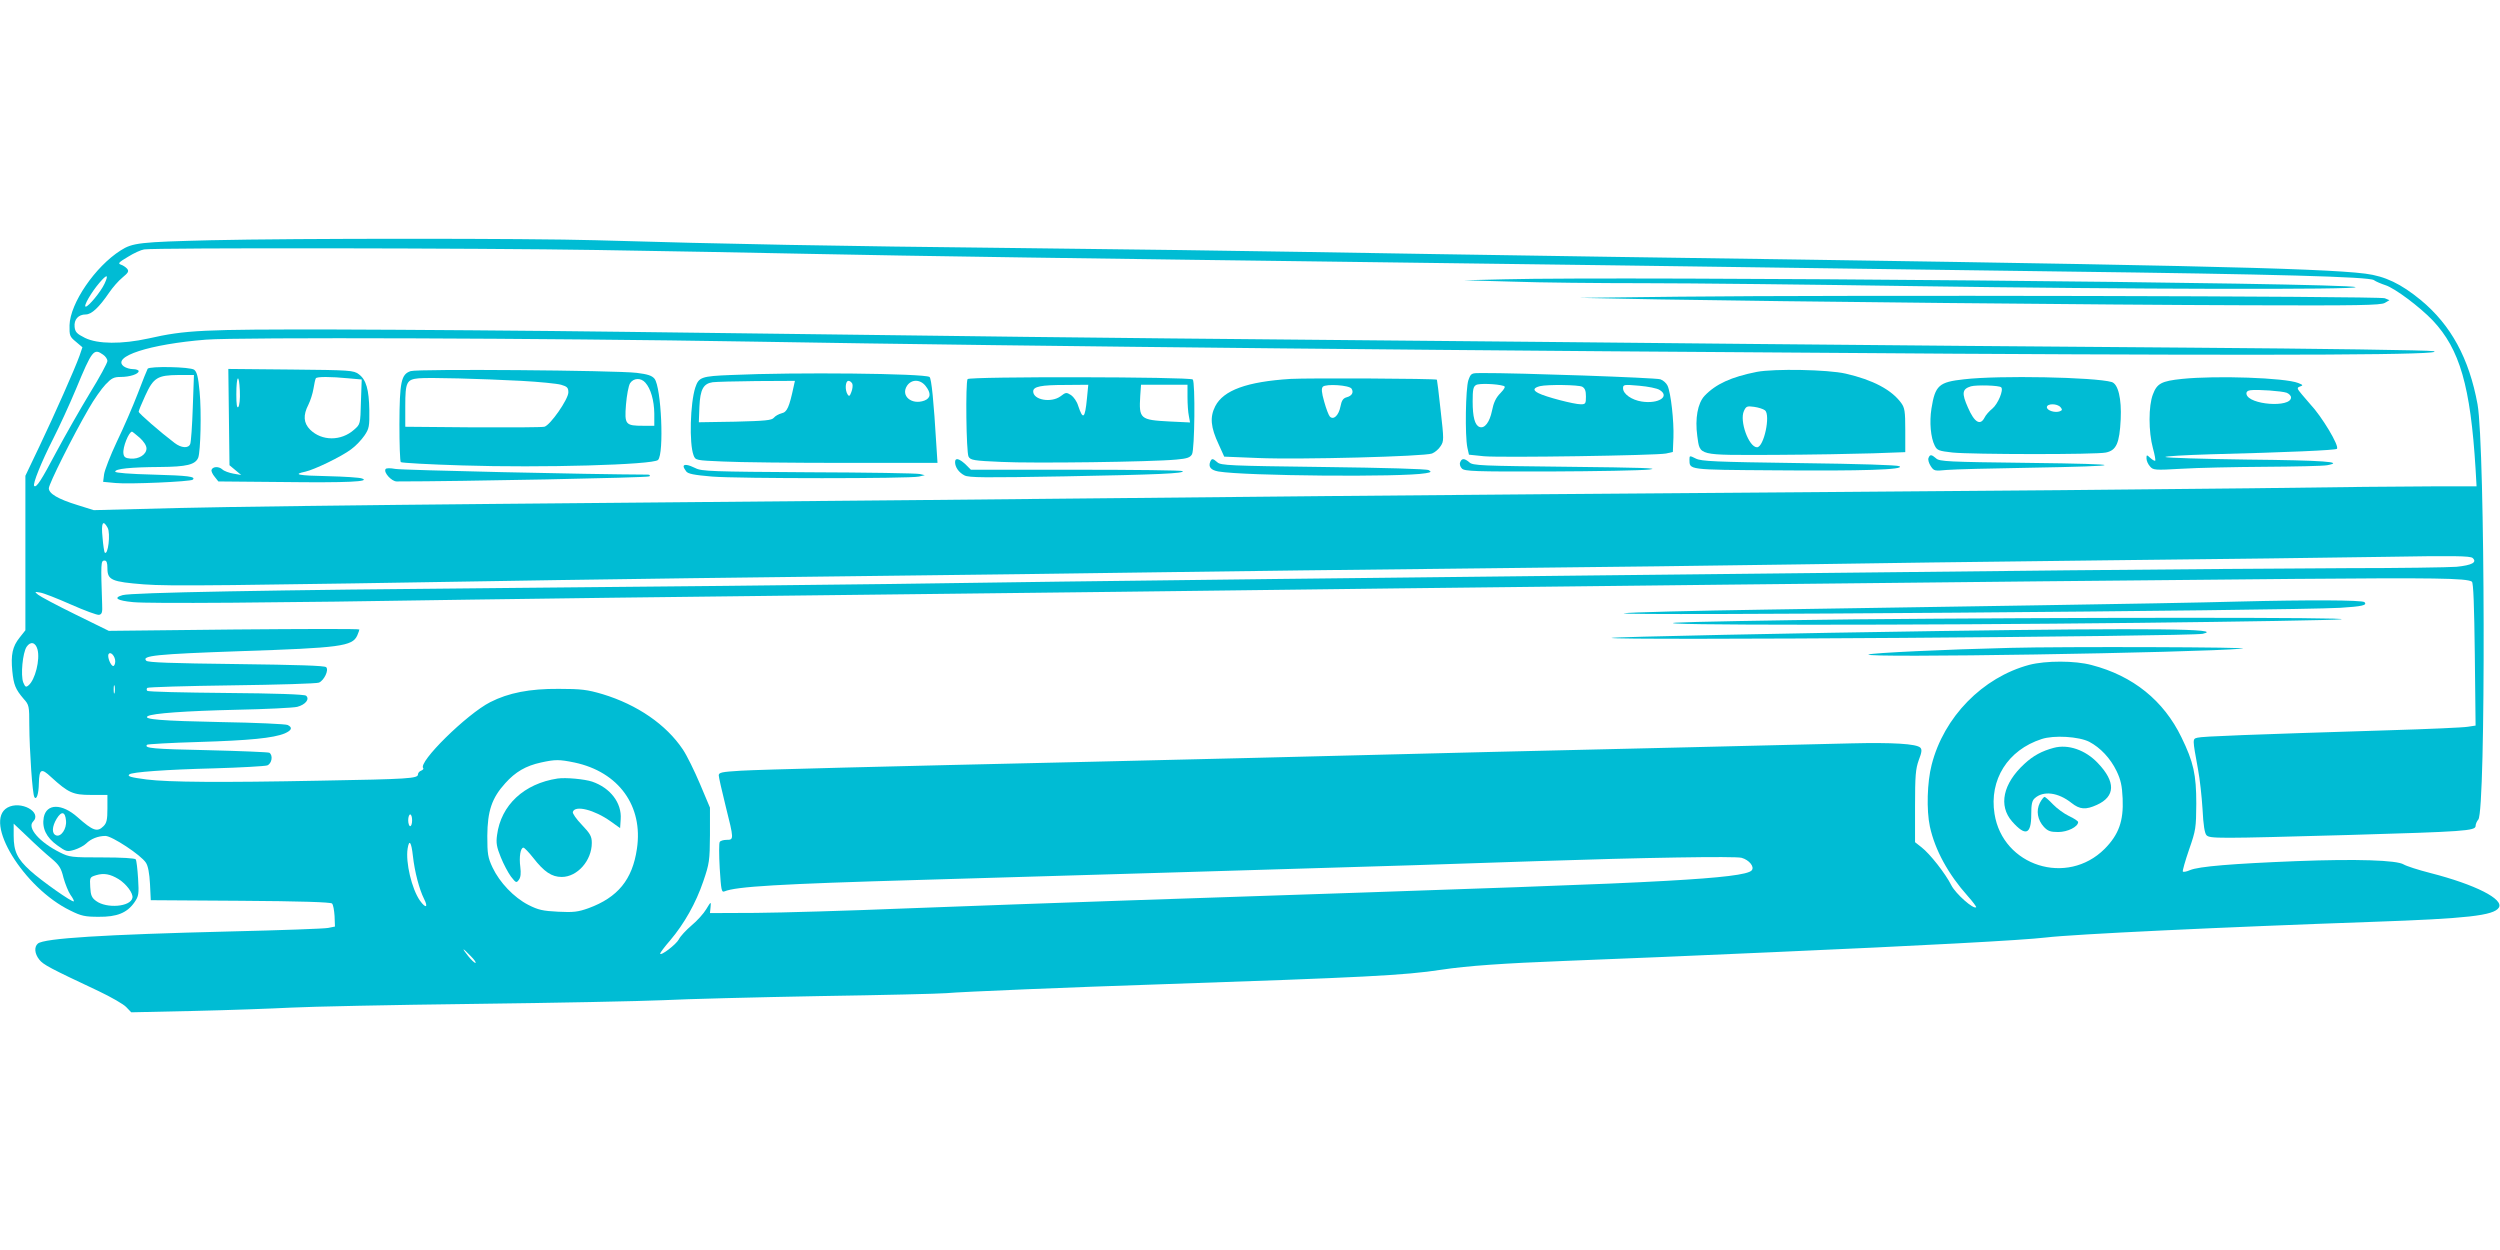 <?xml version="1.0" standalone="no"?>
<!DOCTYPE svg PUBLIC "-//W3C//DTD SVG 20010904//EN"
 "http://www.w3.org/TR/2001/REC-SVG-20010904/DTD/svg10.dtd">
<svg version="1.0" xmlns="http://www.w3.org/2000/svg"
 width="1280pt" height="640pt" viewBox="0 0 1280 640"
 preserveAspectRatio="xMidYMid meet">
<g transform="translate(0,640) scale(0.1,-0.1)"
fill="#00bcd4" stroke="none">
<path d="M1080 5170 c-364 -9 -401 -13 -462 -52 -131 -83 -259 -271 -262 -383
-1 -53 1 -59 33 -85 l33 -28 -15 -44 c-24 -67 -126 -297 -205 -463 l-72 -151
0 -396 0 -395 -30 -38 c-36 -45 -45 -87 -37 -171 7 -70 16 -93 58 -142 28 -31
29 -37 29 -135 1 -133 16 -352 26 -368 11 -18 22 16 23 71 2 73 12 79 62 32
90 -82 113 -92 205 -92 l84 0 0 -70 c0 -57 -4 -74 -20 -90 -32 -32 -54 -24
-133 46 -80 71 -159 71 -173 -1 -10 -55 13 -103 69 -143 46 -33 50 -34 88 -23
22 7 49 21 60 32 24 24 61 39 99 39 33 0 182 -98 207 -137 11 -16 18 -54 21
-109 l4 -83 459 -3 c307 -2 462 -7 469 -14 6 -6 11 -34 13 -64 l2 -54 -35 -7
c-19 -4 -244 -12 -500 -18 -651 -16 -954 -35 -986 -62 -20 -17 -17 -52 7 -82
20 -26 54 -44 303 -161 65 -31 130 -68 143 -83 l25 -26 321 7 c177 4 401 12
497 17 96 5 517 14 935 19 418 5 855 14 970 19 116 6 476 15 800 21 325 5 617
12 650 15 73 7 655 31 1085 45 1060 36 1261 46 1450 75 132 20 320 33 630 45
146 6 369 15 495 20 127 6 385 17 575 25 755 33 1278 61 1395 75 141 17 902
53 1670 80 487 17 623 32 649 73 27 43 -120 118 -350 177 -63 16 -124 36 -137
44 -35 22 -240 29 -550 17 -327 -13 -499 -27 -544 -46 -18 -8 -34 -11 -37 -7
-2 4 12 54 32 112 35 100 36 112 37 235 0 149 -14 213 -76 340 -91 188 -248
315 -460 370 -85 23 -234 23 -319 1 -239 -64 -438 -267 -500 -512 -23 -88 -27
-232 -9 -316 26 -120 94 -244 194 -356 26 -29 45 -55 43 -57 -13 -13 -105 69
-127 112 -30 60 -110 162 -153 195 l-33 26 0 183 c0 158 3 192 19 237 16 41
17 55 8 64 -20 20 -143 27 -352 22 -107 -3 -481 -11 -830 -20 -349 -8 -808
-19 -1020 -24 -936 -24 -1608 -40 -2035 -50 -1103 -25 -1698 -40 -1802 -46
-98 -6 -113 -9 -113 -24 0 -9 16 -79 35 -156 43 -171 43 -174 6 -174 -17 0
-33 -5 -36 -11 -4 -5 -4 -66 0 -135 7 -110 9 -124 24 -118 60 25 274 38 1006
59 821 24 1834 54 2520 75 182 6 467 15 635 21 541 18 1014 26 1047 17 39 -11
67 -46 52 -64 -18 -22 -152 -38 -439 -54 -319 -18 -801 -35 -2750 -100 -333
-11 -846 -30 -1140 -41 -294 -12 -641 -22 -770 -23 l-235 -1 3 30 c3 30 2 30
-22 -10 -13 -22 -47 -60 -75 -83 -28 -24 -58 -56 -65 -71 -14 -27 -96 -89 -96
-73 0 4 23 35 51 67 72 85 132 191 170 303 31 91 33 105 34 237 l0 140 -51
121 c-28 66 -67 146 -88 177 -85 127 -233 229 -411 283 -78 23 -109 27 -225
27 -147 1 -256 -20 -350 -68 -120 -61 -372 -309 -343 -338 3 -4 -2 -9 -11 -13
-9 -3 -16 -12 -16 -19 0 -21 -47 -24 -500 -32 -505 -10 -778 -8 -889 6 -83 11
-100 16 -89 26 12 12 191 25 433 31 138 4 260 11 273 15 24 9 31 52 11 65 -6
3 -148 9 -314 13 -282 6 -329 10 -312 28 4 3 122 10 263 14 262 8 384 20 442
44 36 16 41 30 15 43 -10 5 -164 12 -343 15 -302 6 -399 14 -374 30 24 15 197
27 454 33 151 3 292 10 312 15 42 11 65 40 45 57 -8 7 -158 12 -409 14 -218 2
-400 6 -404 11 -4 4 -4 10 0 15 4 4 200 10 434 13 235 3 435 9 445 14 26 11
52 64 37 79 -8 8 -144 12 -460 16 -333 4 -452 8 -461 17 -26 26 51 34 481 49
512 17 574 25 599 80 6 14 11 28 11 31 0 4 -289 3 -642 0 l-641 -7 -171 84
c-94 46 -180 92 -191 101 -19 16 -19 16 11 11 16 -2 87 -30 157 -61 70 -31
135 -55 144 -53 15 3 18 13 16 53 -7 211 -7 225 12 225 11 0 15 -11 15 -40 0
-60 22 -69 187 -82 135 -10 368 -7 2118 22 314 5 1000 14 1525 20 525 6 1225
15 1555 20 330 5 1070 14 1645 20 575 6 1299 15 1610 20 311 5 1022 15 1580
21 558 6 1209 14 1445 18 346 6 433 5 445 -6 24 -22 -3 -37 -83 -45 -39 -3
-292 -7 -562 -7 -269 -1 -911 -6 -1425 -11 -3921 -42 -4878 -53 -6030 -70
-371 -5 -1233 -14 -1915 -20 -1285 -11 -1970 -24 -2017 -37 -50 -14 -30 -28
54 -36 86 -8 692 -4 1733 13 336 5 1053 14 1595 20 542 6 1316 15 1720 20
1621 21 4620 54 6015 66 715 6 884 4 911 -14 8 -5 12 -126 15 -372 l4 -365
-40 -6 c-22 -4 -204 -12 -405 -18 -708 -22 -955 -31 -979 -38 -26 -7 -26 -3 3
-163 9 -47 19 -138 23 -203 4 -82 11 -123 20 -133 18 -18 49 -18 733 1 586 17
645 21 645 46 0 9 6 24 14 33 39 46 35 1909 -4 2126 -43 235 -136 406 -291
534 -101 83 -182 122 -284 135 -230 29 -1022 46 -3860 86 -586 9 -1290 20
-1565 25 -275 5 -941 14 -1480 20 -927 10 -1479 20 -2155 40 -343 10 -1541 10
-1970 0z m1977 -50 c346 -6 840 -14 1098 -20 532 -11 1369 -23 3080 -45 649
-8 1484 -20 1855 -25 371 -5 1028 -14 1460 -20 1102 -14 1577 -27 1604 -44 11
-8 38 -19 59 -26 48 -15 176 -111 243 -181 138 -147 193 -335 219 -761 l5 -88
-207 0 c-115 0 -541 -4 -948 -10 -407 -5 -1426 -14 -2265 -20 -839 -6 -1952
-15 -2475 -20 -1296 -13 -2827 -28 -4250 -40 -655 -6 -1385 -15 -1623 -21
l-432 -11 -83 26 c-101 31 -147 59 -147 86 0 22 123 268 205 409 26 46 65 101
85 122 31 33 43 39 78 39 47 0 92 15 92 30 0 5 -13 10 -28 10 -16 0 -37 6 -48
14 -66 50 132 114 421 137 167 13 1725 8 2795 -10 1461 -25 3723 -47 6155 -62
1745 -10 2531 -6 2455 13 -19 5 -582 13 -1250 18 -668 5 -1678 13 -2245 19
-566 6 -1559 15 -2205 21 -1126 10 -1713 17 -3560 41 -459 6 -1127 11 -1485
12 -684 1 -764 -3 -955 -46 -137 -30 -260 -29 -325 3 -42 21 -50 30 -53 56 -4
38 19 64 57 64 30 0 68 36 120 112 17 25 47 60 68 77 30 25 34 32 24 45 -7 8
-22 18 -32 21 -17 6 -11 12 36 40 30 19 68 36 83 38 57 9 1720 7 2319 -3z
m-2522 -173 c-19 -41 -82 -117 -96 -117 -14 0 28 73 70 122 39 46 49 44 26 -5z
m-7 -363 c12 -8 22 -23 22 -32 0 -10 -40 -84 -90 -165 -49 -81 -126 -216 -171
-300 -79 -149 -103 -186 -114 -175 -9 9 37 123 98 243 31 61 83 174 116 253
83 200 91 210 139 176z m23 -886 c16 -29 2 -145 -15 -127 -2 2 -8 37 -11 77
-8 75 2 94 26 50z m-359 -623 c14 -52 -12 -156 -46 -184 -13 -11 -17 -9 -27
15 -14 37 -3 151 17 182 20 30 46 24 56 -13z m398 -61 c0 -13 -5 -24 -10 -24
-13 0 -32 48 -24 61 10 16 34 -11 34 -37z m-3 -161 c-3 -10 -5 -2 -5 17 0 19
2 27 5 18 2 -10 2 -26 0 -35z m10110 -251 c57 -30 108 -84 140 -150 21 -44 28
-74 31 -141 5 -115 -20 -184 -92 -257 -193 -193 -522 -88 -564 179 -28 175 68
327 241 383 63 21 191 13 244 -14z m-7756 -106 c227 -48 353 -223 320 -442
-23 -158 -98 -249 -248 -304 -53 -19 -77 -22 -155 -18 -79 4 -102 9 -153 35
-74 38 -147 115 -183 191 -24 51 -27 69 -27 162 1 128 23 194 92 270 52 58
105 89 183 106 73 16 93 16 171 0z m-2603 -298 c4 -42 -26 -85 -51 -75 -23 9
-21 45 3 85 25 41 44 37 48 -10z m1772 2 c0 -16 -4 -30 -10 -30 -5 0 -10 14
-10 30 0 17 5 30 10 30 6 0 10 -13 10 -30z m4 -182 c9 -82 33 -172 57 -220 23
-45 9 -51 -21 -9 -42 60 -74 196 -63 266 8 50 19 35 27 -37z m296 -513 c19
-19 30 -35 24 -35 -5 0 -22 16 -37 35 -36 45 -30 45 13 0z"/>
<path d="M7705 4970 l-210 -5 250 -7 c138 -5 441 -8 675 -8 234 0 857 -7 1385
-15 1084 -16 2278 -19 2255 -5 -38 22 -3741 56 -4355 40z"/>
<path d="M8600 4881 l-515 -6 410 -8 c640 -11 2270 -28 3015 -30 563 -2 679 0
700 12 l24 14 -24 10 c-29 11 -2790 17 -3610 8z"/>
<path d="M756 4512 c-3 -5 -26 -62 -51 -128 -25 -65 -73 -176 -107 -246 -33
-70 -62 -145 -65 -166 l-5 -39 63 -6 c70 -7 386 7 396 17 17 16 -23 21 -203
26 -119 3 -194 9 -194 15 -1 15 78 23 228 24 139 1 182 12 197 48 12 33 17
236 7 337 -7 77 -14 102 -28 113 -20 15 -229 19 -238 5z m231 -200 c-3 -92 -9
-175 -13 -185 -9 -24 -46 -21 -80 5 -74 56 -184 152 -184 160 0 5 15 42 34 83
42 92 63 104 170 105 l79 0 -6 -168z m-272 -153 c21 -19 35 -40 35 -55 0 -31
-39 -56 -82 -52 -26 2 -34 8 -36 26 -5 31 28 112 44 112 2 0 19 -14 39 -31z"/>
<path d="M1172 4265 l3 -247 30 -25 30 -25 -40 7 c-22 4 -48 13 -57 22 -18 16
-49 15 -55 -3 -2 -6 5 -22 16 -35 l19 -24 333 -3 c330 -4 447 2 403 18 -11 5
-91 10 -176 12 -152 3 -182 9 -115 23 46 10 185 77 234 114 24 17 54 49 69 71
24 35 26 48 25 129 -2 107 -16 157 -54 185 -27 20 -42 21 -348 24 l-320 3 3
-246z m48 51 c-7 -7 -10 13 -10 65 0 98 14 112 18 18 2 -41 -2 -77 -8 -83z
m564 147 l68 -6 -4 -114 c-3 -115 -3 -115 -35 -143 -66 -59 -165 -59 -225 0
-34 34 -37 74 -9 128 10 20 22 57 26 82 4 25 9 48 12 53 5 9 75 9 167 0z"/>
<path d="M2103 4500 c-49 -16 -57 -54 -58 -272 0 -102 3 -190 7 -194 4 -4 146
-12 315 -17 402 -13 977 3 1002 28 32 31 17 373 -18 416 -13 16 -35 23 -91 30
-111 13 -1118 21 -1157 9z m567 -50 c91 -5 182 -14 203 -20 31 -9 37 -15 37
-39 0 -35 -93 -169 -123 -176 -12 -3 -177 -4 -367 -3 l-345 3 0 106 c0 122 7
136 68 142 54 5 316 -2 527 -13z m634 -9 c28 -31 45 -91 46 -158 l0 -63 -56 0
c-92 0 -97 6 -89 108 4 48 13 97 21 110 18 27 55 29 78 3z"/>
<path d="M8995 4496 c-131 -26 -210 -62 -268 -123 -35 -38 -49 -116 -37 -205
15 -103 -5 -98 394 -97 187 1 415 5 506 8 l165 6 0 112 c0 98 -3 115 -21 140
-50 68 -145 118 -284 150 -91 21 -365 26 -455 9z m42 -197 c29 -25 -6 -189
-41 -189 -42 0 -91 135 -67 186 11 24 16 26 52 21 22 -3 47 -11 56 -18z"/>
<path d="M3744 4480 c-154 -6 -166 -11 -184 -64 -26 -80 -32 -286 -9 -347 10
-26 11 -26 152 -32 78 -4 357 -7 619 -7 l478 0 -6 93 c-13 220 -25 341 -35
347 -29 18 -687 25 -1015 10z m320 -57 c-23 -108 -34 -133 -62 -139 -15 -4
-33 -14 -40 -23 -11 -13 -42 -16 -198 -20 l-186 -3 3 80 c4 88 20 118 68 125
14 2 115 5 224 6 l197 1 -6 -27z m300 12 c3 -8 1 -27 -5 -42 -8 -22 -12 -24
-19 -13 -15 23 -12 70 4 70 8 0 16 -7 20 -15z m375 -11 c29 -37 27 -62 -6 -75
-65 -24 -123 24 -89 76 23 34 67 34 95 -1z"/>
<path d="M7518 4453 c-14 -42 -18 -283 -5 -345 l8 -36 77 -8 c91 -8 881 4 932
14 l35 8 3 74 c3 83 -13 228 -30 265 -6 13 -22 28 -37 33 -21 8 -724 33 -918
32 -50 0 -52 -1 -65 -37z m181 -29 c10 -3 6 -13 -17 -37 -23 -23 -35 -49 -43
-90 -12 -59 -38 -93 -64 -83 -24 9 -35 51 -35 131 0 60 3 76 18 84 15 9 106 6
141 -5z m402 -4 c14 -8 19 -21 19 -50 0 -36 -2 -40 -26 -40 -35 0 -181 38
-217 57 -30 15 -27 27 8 36 39 9 197 7 216 -3z m397 -17 c53 -33 -6 -72 -92
-59 -52 8 -96 39 -96 68 0 19 4 20 83 13 45 -4 92 -13 105 -22z"/>
<path d="M4954 4459 c-11 -19 -7 -375 5 -397 10 -18 26 -21 168 -27 160 -8
772 0 896 12 55 5 70 10 80 27 14 24 17 369 4 383 -14 14 -1144 16 -1153 2z
m611 -101 c-10 -102 -20 -110 -45 -35 -6 21 -23 45 -36 54 -24 15 -27 15 -54
-6 -48 -35 -140 -19 -140 25 0 25 40 33 164 33 l118 1 -7 -72z m515 8 c0 -35
3 -78 7 -96 l6 -33 -105 5 c-151 8 -157 13 -150 131 l4 57 119 0 119 0 0 -64z"/>
<path d="M6608 4460 c-224 -14 -344 -58 -386 -140 -28 -55 -24 -107 18 -196
l28 -62 173 -7 c212 -9 853 8 891 23 15 6 35 23 44 38 17 25 17 34 0 183 -9
85 -18 156 -19 157 -9 6 -658 9 -749 4z m312 -50 c12 -19 2 -37 -25 -44 -18
-5 -26 -16 -32 -48 -9 -45 -35 -70 -54 -51 -6 6 -19 40 -29 76 -14 49 -15 68
-7 77 16 16 136 8 147 -10z"/>
<path d="M10056 4458 c-129 -14 -148 -31 -167 -150 -11 -69 -4 -149 17 -190
12 -24 21 -27 91 -35 99 -10 736 -11 785 0 54 11 70 48 76 170 5 106 -13 181
-46 191 -87 25 -577 35 -756 14z m190 -41 c14 -13 -17 -86 -45 -109 -16 -13
-34 -33 -40 -46 -22 -43 -52 -25 -85 51 -33 74 -30 95 15 109 29 8 145 5 155
-5z m304 -102 c10 -12 9 -16 -4 -21 -24 -9 -66 4 -66 21 0 20 53 20 70 0z"/>
<path d="M11172 4460 c-105 -11 -128 -23 -149 -79 -23 -58 -23 -192 0 -276 9
-32 14 -61 12 -64 -3 -2 -14 4 -25 14 -19 18 -20 17 -20 -2 0 -12 8 -30 18
-41 16 -19 24 -20 162 -12 80 5 271 9 425 10 154 1 298 4 320 8 92 17 -16 25
-410 29 -225 3 -414 9 -418 13 -5 4 99 10 230 14 397 10 641 21 648 28 14 14
-78 167 -137 229 -7 8 -26 30 -42 49 -26 31 -27 35 -10 41 17 6 16 8 -9 18
-68 27 -419 39 -595 21z m536 -71 c12 -5 22 -15 22 -24 0 -54 -217 -38 -228
17 -2 11 5 18 20 20 36 5 161 -4 186 -13z"/>
<path d="M8650 4047 c1 -53 -12 -52 432 -55 453 -4 674 3 643 21 -12 6 -201
12 -514 16 -430 6 -500 9 -528 23 -32 16 -33 16 -33 -5z"/>
<path d="M9874 4055 c-4 -8 2 -27 11 -41 17 -26 20 -26 84 -20 36 3 224 8 416
11 519 9 521 19 4 25 -417 5 -459 7 -476 23 -24 21 -32 21 -39 2z"/>
<path d="M4890 4034 c0 -26 19 -53 48 -68 23 -12 104 -12 512 -5 482 9 618 15
605 27 -4 4 -249 7 -545 7 l-539 0 -28 28 c-33 30 -53 35 -53 11z"/>
<path d="M6196 4035 c-10 -26 4 -42 42 -49 134 -23 943 -30 1061 -9 29 5 31 7
16 16 -11 6 -222 12 -541 16 -477 6 -524 8 -541 24 -24 21 -29 21 -37 2z"/>
<path d="M7476 4033 c-4 -9 0 -23 9 -32 14 -14 67 -16 448 -15 238 1 468 5
512 10 59 7 -47 10 -411 14 -450 5 -494 6 -511 23 -25 21 -39 22 -47 0z"/>
<path d="M3500 4012 c0 -5 6 -16 13 -25 9 -13 39 -19 132 -27 136 -11 1014
-11 1060 0 l30 7 -25 6 c-14 4 -270 8 -570 9 -496 3 -548 5 -579 21 -36 18
-61 22 -61 9z"/>
<path d="M1974 3998 c-11 -17 31 -63 57 -63 325 0 1287 19 1294 26 5 6 2 9
-10 9 -299 1 -1258 23 -1290 29 -28 5 -48 5 -51 -1z"/>
<path d="M10515 2571 c-60 -16 -105 -40 -150 -82 -110 -101 -134 -214 -63
-295 69 -78 98 -67 98 36 0 52 4 71 18 83 44 40 120 30 188 -24 43 -34 73 -36
130 -10 95 43 97 118 5 214 -63 67 -152 98 -226 78z"/>
<path d="M10444 2289 c-20 -40 -12 -87 21 -123 20 -21 33 -26 73 -26 48 0 102
27 102 51 0 5 -21 19 -47 31 -25 12 -62 39 -82 60 -20 21 -39 38 -43 38 -4 0
-15 -14 -24 -31z"/>
<path d="M2855 2414 c-172 -26 -290 -136 -310 -289 -6 -41 -2 -62 19 -114 14
-35 38 -80 52 -99 26 -33 28 -34 41 -16 9 12 11 33 7 65 -7 52 1 99 16 99 5 0
28 -24 50 -52 56 -72 95 -98 146 -98 80 0 154 84 154 174 0 33 -7 47 -51 93
-28 29 -49 59 -46 66 11 36 110 11 193 -48 l49 -35 3 46 c6 83 -53 160 -146
192 -39 13 -135 22 -177 16z"/>
<path d="M11460 3320 c-173 -5 -630 -13 -1015 -19 -385 -6 -1013 -16 -1395
-22 -382 -6 -713 -14 -735 -19 -69 -14 3391 13 3667 28 111 7 140 13 124 29
-11 11 -289 12 -646 3z"/>
<path d="M9500 3229 c-443 -5 -857 -13 -920 -17 -172 -14 1215 -14 2369 -1
532 6 999 14 1037 18 89 11 -1441 10 -2486 0z"/>
<path d="M9920 3169 c-702 -10 -1664 -30 -1669 -35 -14 -14 2963 7 3027 21
116 26 -251 30 -1358 14z"/>
<path d="M10295 3083 c-336 -8 -710 -26 -728 -34 -43 -19 1678 9 1913 30 77 8
-927 11 -1185 4z"/>
<path d="M38 2265 c-125 -71 83 -411 322 -527 56 -28 76 -32 145 -32 94 -1
146 20 184 75 21 31 23 41 18 121 -3 48 -8 92 -12 98 -4 6 -71 10 -172 10
-158 0 -167 1 -217 26 -104 52 -168 126 -137 157 49 49 -63 110 -131 72z m225
-260 c40 -34 50 -49 62 -99 9 -32 25 -72 36 -88 12 -16 19 -31 17 -33 -7 -7
-166 105 -223 157 -67 61 -85 99 -85 179 l0 62 73 -69 c39 -38 93 -87 120
-109z m344 -106 c40 -25 76 -73 71 -96 -9 -46 -132 -56 -186 -16 -22 16 -28
29 -30 71 -3 50 -2 51 30 61 40 12 72 6 115 -20z"/>
</g>
</svg>
